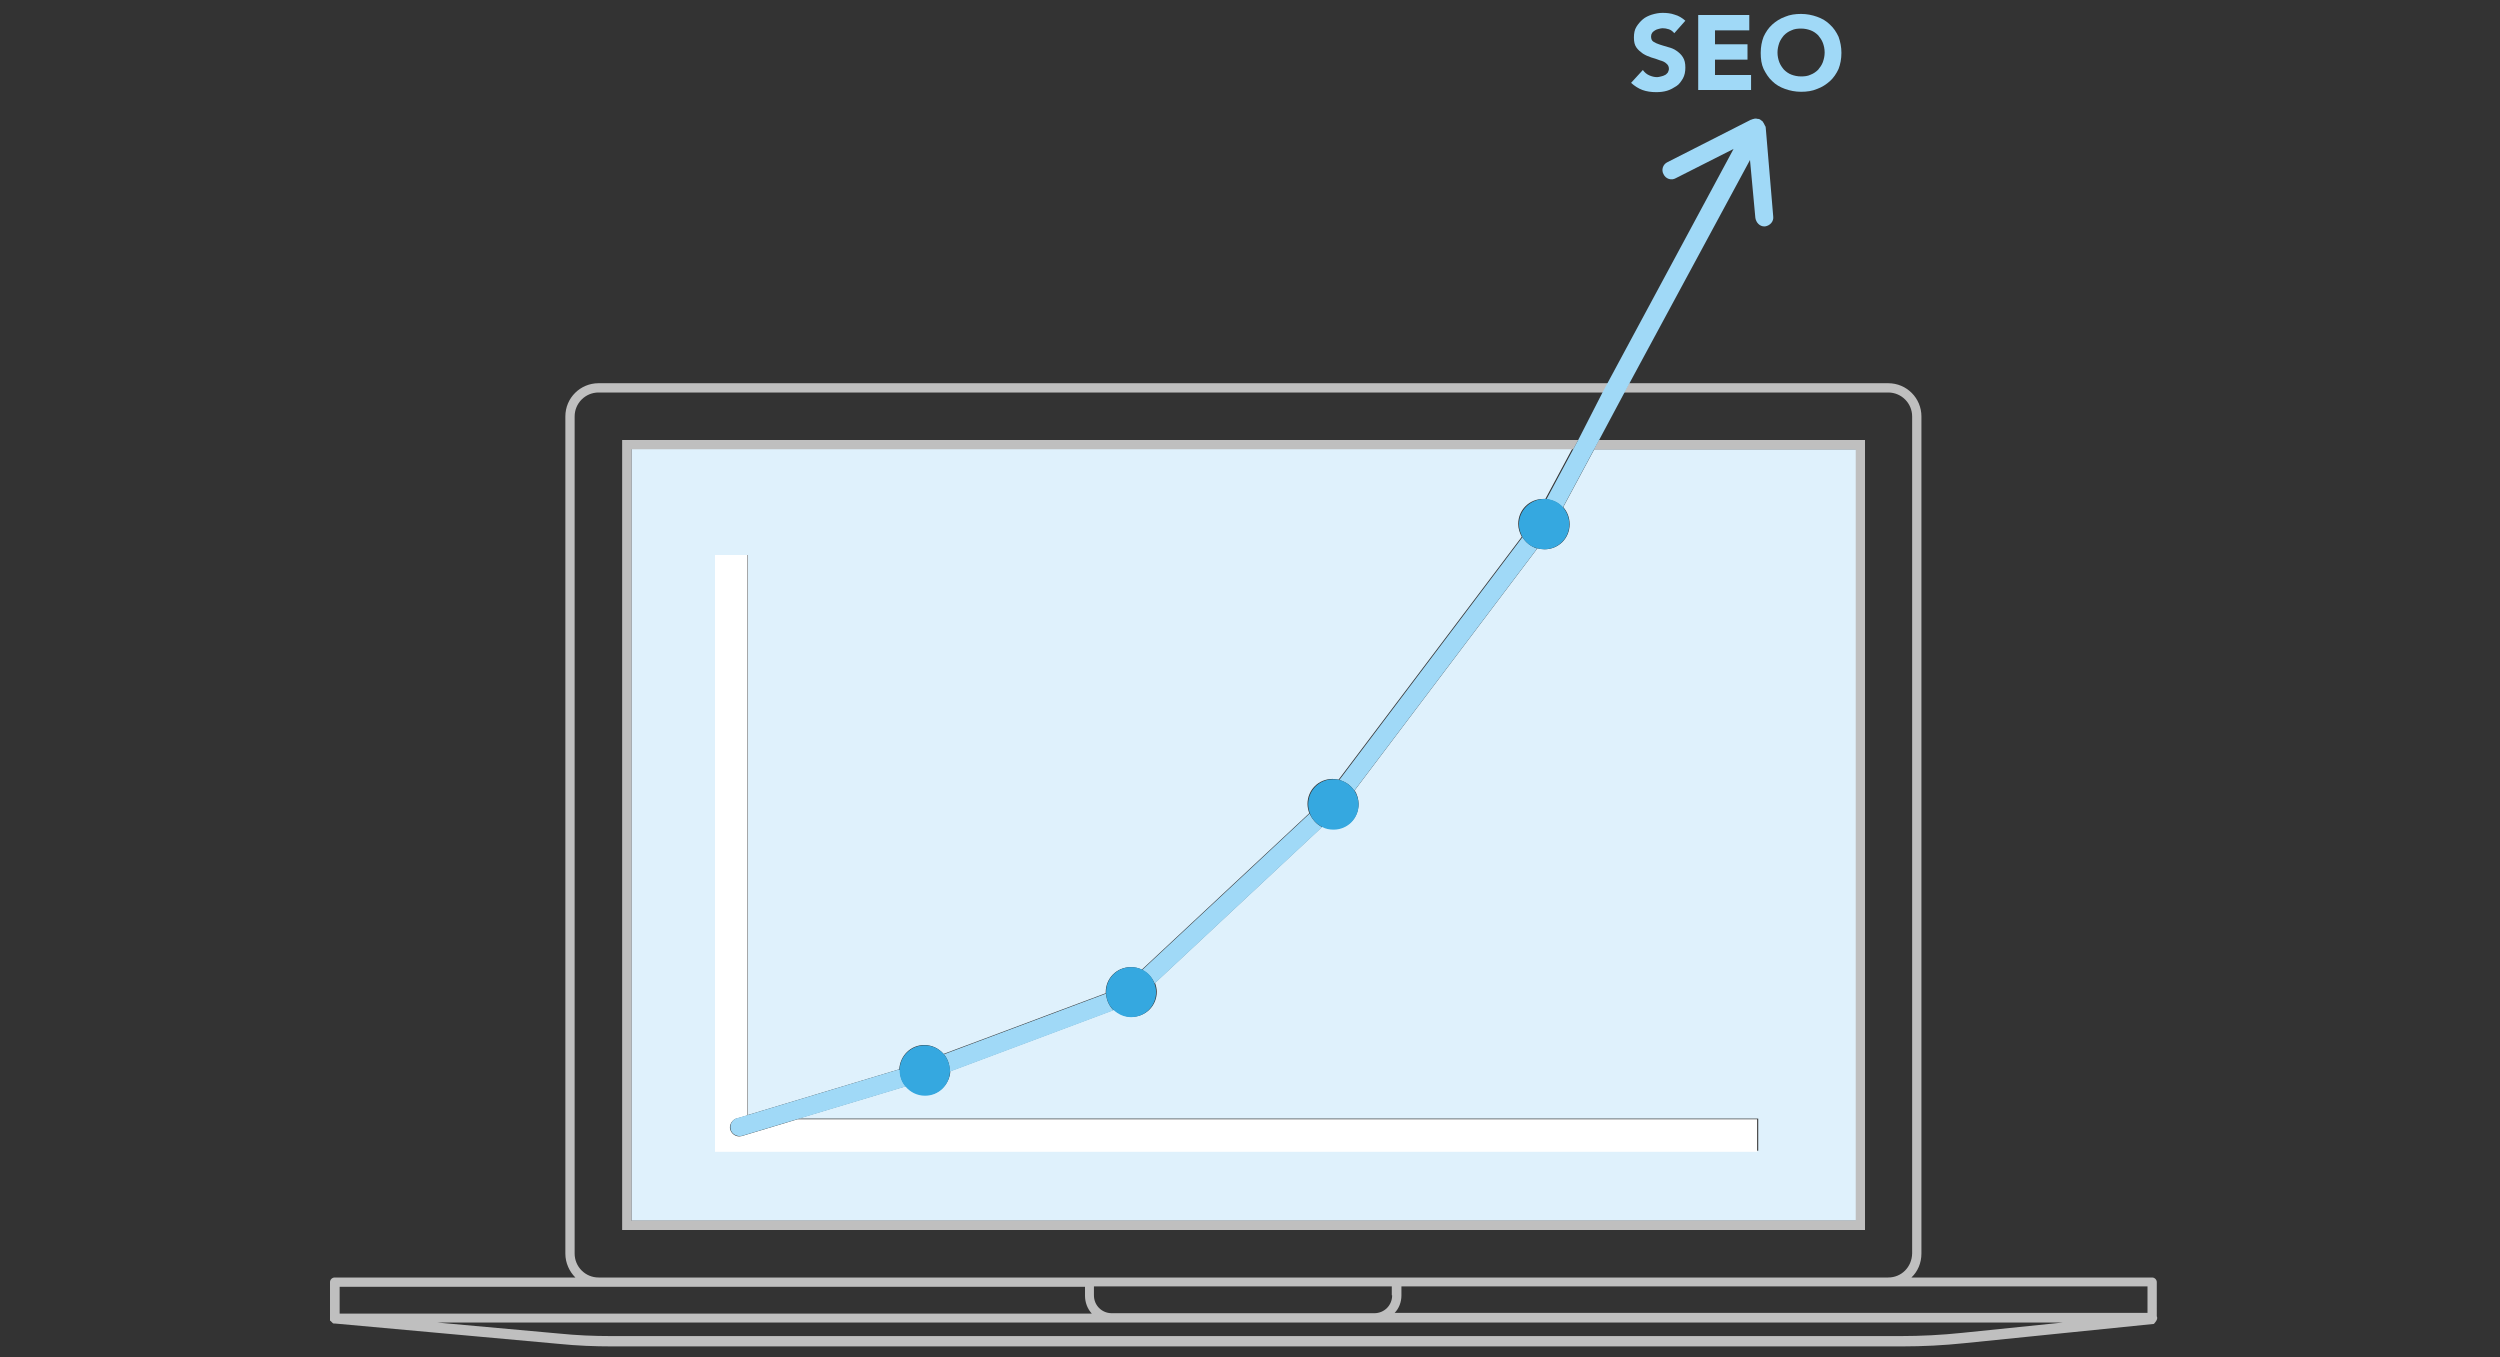 <?xml version="1.0" encoding="utf-8"?>
<!-- Generator: Adobe Illustrator 21.1.0, SVG Export Plug-In . SVG Version: 6.00 Build 0)  -->
<svg version="1.1" baseProfile="basic" id="Ebene_1"
	 xmlns="http://www.w3.org/2000/svg" xmlns:xlink="http://www.w3.org/1999/xlink" x="0px" y="0px" viewBox="0 0 700 380"
	 xml:space="preserve">
<rect x="0" y="0" width="700" height="380" fill="#333333" stroke="none"/>
<style type="text/css">
	.st0{fill:none;}
	.st1{fill:#DFF1FC;}
	.st2{fill:#BFBFBF;}
	.st3{fill:#FFFFFF;}
	.st4{fill:#A0D9F7;}
	.st5{fill:#35A8E0;}
</style>
<g>
	<path class="st0" d="M522.2,123.2v221.2H174.2V123.2h267.7L449,110H167.6c-3.7,0-6.7,3-6.7,6.7V351c0,3.7,3,6.7,6.7,6.7h137.5h86
		h137.7c3.7,0,6.6-2.9,6.7-6.7V116.6c0-3.7-3-6.7-6.7-6.7h-73.9l-7.1,13.3L522.2,123.2L522.2,123.2z"/>
	<path class="st0" d="M601.3,367.7v-7.4h-72.5H392.4v2.5c0,1.9-0.7,3.7-1.9,5H601.3z"/>
	<path class="st0" d="M499.5,19.6c0.5,0.6,1.2,1.1,2.1,1.4c0.8,0.3,1.7,0.5,2.7,0.5c1,0,1.9-0.2,2.7-0.5c0.8-0.3,1.5-0.8,2.1-1.4
		c0.5-0.6,1-1.3,1.3-2.1c0.3-0.8,0.5-1.7,0.5-2.7s-0.2-1.8-0.5-2.7c-0.3-0.8-0.8-1.5-1.3-2.1c-0.5-0.6-1.2-1.1-2.1-1.4
		c-0.8-0.3-1.7-0.5-2.7-0.5c-1,0-1.9,0.2-2.7,0.5c-0.8,0.3-1.5,0.8-2.1,1.4c-0.5,0.6-1,1.3-1.3,2.1c-0.3,0.8-0.5,1.7-0.5,2.7
		s0.2,1.9,0.5,2.7C498.5,18.2,498.9,18.9,499.5,19.6z"/>
	<path class="st0" d="M303.8,362.7v-2.5H167.6H95.1v7.4h210.6C304.6,366.4,303.8,364.6,303.8,362.7z"/>
	<path class="st0" d="M306.4,362.7c0,2.8,2.2,5,5,5h73.5c2.8,0,5-2.2,5-5v-2.5h-83.4V362.7z"/>
	<path class="st0" d="M311.4,370.3H122.2l34.3,3.1c4.9,0.5,9.7,0.7,14.5,0.7h361.1c5.7,0,11.6-0.3,17.2-0.9l28.1-2.9H384.9H311.4z"
		/>
	<path class="st1" d="M176.8,341.8h342.9v-216h-73.3l-8.7,16.2c1.1,1.2,1.8,2.9,1.8,4.8c0,3.9-3.1,7-7,7c-0.7,0-1.4-0.1-2-0.3
		l-51.2,67.8c0.7,1.1,1.1,2.5,1.1,3.8c0,3.9-3.1,7-7,7c-1.1,0-2.1-0.2-3.1-0.7l-46.9,43.8c0.3,0.8,0.5,1.7,0.5,2.5c0,3.9-3.1,7-7,7
		c-1.9,0-3.7-0.8-4.9-2l-45.9,17.2c-0.2,3.7-3.3,6.7-7,6.7c-2.1,0-4.1-0.9-5.4-2.5l-30.2,9.1h268.8v9H209.4l0,0h-9.1V155.4h9.1
		v156.8l42.4-12.8c0.2-3.8,3.2-6.8,7-6.8c2.2,0,4.1,1,5.4,2.5l45.4-17c0-0.1,0-0.2,0-0.3c0-3.9,3.1-7,7-7c1.1,0,2.1,0.2,3.1,0.7
		l46.9-43.8c-0.3-0.8-0.5-1.7-0.5-2.6c0-3.9,3.1-7,7-7c0.6,0,1.1,0.1,1.7,0.2l51.3-68c-0.6-1.1-1-2.3-1-3.6c0-3.9,3.1-7,7-7
		c0.2,0,0.4,0,0.6,0l7.5-14H176.8V341.8z"/>
	<polygon class="st2" points="174.2,344.4 522.2,344.4 522.2,123.2 447.7,123.2 446.3,125.8 519.6,125.8 519.6,341.8 176.8,341.8 
		176.8,125.8 440.5,125.8 441.9,123.2 174.2,123.2 	"/>
	<path class="st2" d="M604,368.9c0-0.1,0-0.2-0.1-0.3V359c0-0.7-0.6-1.3-1.3-1.3h-67.4c1.8-1.7,2.8-4.1,2.8-6.7V116.6
		c0-5.1-4.1-9.3-9.3-9.3h-72.6l-1.4,2.6h74c3.7,0,6.7,3,6.7,6.7V351c-0.1,3.8-3,6.7-6.7,6.7H391.1h-86H167.6c-3.7,0-6.7-3-6.7-6.7
		V116.6c0-3.7,3-6.7,6.7-6.7h281.5l1.4-2.6H167.6c-5.1,0-9.3,4.1-9.3,9.3V351c0,2.6,1.1,5,2.8,6.7H93.7c-0.7,0-1.3,0.6-1.3,1.3v10
		v0.1c0,0.1,0,0.1,0,0.2c0,0.1,0,0.1,0,0.2c0,0.1,0,0.1,0,0.2c0,0.1,0,0.1,0.1,0.1c0,0,0,0.1,0.1,0.1l0.1,0.1l0.1,0.1l0.1,0.1
		l0.1,0.1l0.1,0.1l0.1,0.1c0,0,0.1,0,0.2,0.1c0.1,0,0.1,0,0.2,0s0.1,0,0.2,0h0.1l62.7,5.7c5,0.5,9.8,0.7,14.8,0.7h361.1
		c5.9,0,11.8-0.3,17.5-0.9l53.1-5.4C603.5,370.2,604.1,369.6,604,368.9z M392.4,362.7v-2.5h136.4h72.5v7.4H390.5
		C391.7,366.4,392.4,364.6,392.4,362.7z M389.8,362.7c0,2.8-2.2,5-5,5h-73.5c-2.8,0-5-2.2-5-5v-2.5h83.4V362.7z M95.1,360.3h72.5
		h136.2v2.5c0,1.9,0.7,3.7,1.9,5H95.1V360.3z M549.4,373.2c-5.7,0.6-11.5,0.9-17.2,0.9H171.1c-4.8,0-9.6-0.2-14.5-0.7l-34.3-3.1
		h189.2h73.5h192.7L549.4,373.2z"/>
	<path class="st3" d="M207,318.2c-1.1,0-2.1-0.7-2.5-1.8c-0.4-1.1,0.2-2.4,1.2-3c0.2-0.1,0.3-0.2,0.5-0.2l3.1-0.9V155.4h-9.1v167.1
		h9.1l0,0h282.7v-9.1H223.3l-15.6,4.7C207.5,318.1,207.3,318.2,207,318.2z"/>
	<path class="st4" d="M441.9,123.2l-1.4,2.6l-7.5,14c1.8,0.2,3.4,1,4.6,2.3l8.7-16.2l1.4-2.6l7.1-13.3l1.4-2.6L490,44.8l1.5,16.2
		c0.2,1.3,1.2,2.4,2.5,2.4c0.1,0,0.2,0,0.2,0c1.4-0.2,2.5-1.4,2.3-2.8l-2.1-24.9l0,0c0-0.2-0.1-0.4-0.2-0.5c0-0.1-0.1-0.1-0.1-0.2
		c-0.1-0.2-0.1-0.2-0.2-0.4c0-0.1-0.1-0.1-0.1-0.2c-0.1-0.1-0.2-0.2-0.2-0.3s-0.1-0.1-0.2-0.2c-0.2-0.1-0.2-0.2-0.4-0.3
		c0,0-0.1,0-0.1-0.1l0,0l0,0c-0.2-0.1-0.4-0.2-0.5-0.2c-0.1,0-0.1,0-0.2,0c-0.2,0-0.3-0.1-0.5-0.1c-0.1,0-0.2,0-0.2,0
		c-0.2,0-0.2,0-0.4,0.1c-0.1,0-0.2,0-0.2,0c-0.2,0.1-0.3,0.1-0.5,0.2h-0.1l0,0l0,0l-23.4,11.9c-1.3,0.6-1.8,2.2-1.1,3.4
		c0.6,1.3,2.2,1.8,3.4,1.1l16.2-8.2l-35.2,65.4l-1.4,2.6L441.9,123.2z"/>
	<path class="st4" d="M426.3,150.4l-51.3,68c1.8,0.5,3.2,1.5,4.2,3l51.2-67.8C428.6,153,427.2,151.9,426.3,150.4z"/>
	<path class="st4" d="M264.3,295.2c1,1.2,1.6,2.8,1.6,4.5c0,0.2,0,0.3,0,0.4l45.9-17.2c-1.2-1.2-2-2.8-2.1-4.7L264.3,295.2z"/>
	<path class="st4" d="M251.8,299.4l-42.4,12.8l-3.1,0.9c-0.2,0.1-0.4,0.2-0.5,0.2c-1,0.6-1.5,1.8-1.2,3c0.3,1.1,1.4,1.8,2.5,1.8
		c0.2,0,0.5,0,0.8-0.1l15.6-4.7l30.2-9.1c-1.1-1.2-1.7-2.8-1.7-4.6C251.8,299.6,251.8,299.5,251.8,299.4z"/>
	<path class="st4" d="M366.7,227.8l-46.9,43.8c1.6,0.8,2.8,2.1,3.5,3.8l46.9-43.8C368.6,230.8,367.4,229.4,366.7,227.8z"/>
	<path class="st5" d="M264.3,295.2c-1.3-1.5-3.2-2.5-5.4-2.5c-3.8,0-6.9,3-7,6.8c0,0.1,0,0.2,0,0.2c0,1.8,0.6,3.4,1.7,4.6
		c1.3,1.5,3.2,2.5,5.4,2.5c3.8,0,6.8-2.9,7-6.7c0-0.2,0-0.3,0-0.4C265.9,298,265.3,296.4,264.3,295.2z"/>
	<path class="st5" d="M319.8,271.5c-0.9-0.5-2-0.7-3.1-0.7c-3.9,0-7,3.1-7,7c0,0.1,0,0.2,0,0.3c0.1,1.8,0.8,3.5,2.1,4.7
		c1.3,1.2,3,2,4.9,2c3.9,0,7-3.1,7-7c0-0.9-0.2-1.8-0.5-2.5C322.6,273.6,321.4,272.2,319.8,271.5z"/>
	<path class="st5" d="M375,218.4c-0.5-0.2-1.1-0.2-1.7-0.2c-3.9,0-7,3.1-7,7c0,0.9,0.2,1.8,0.5,2.6c0.6,1.7,1.9,3,3.5,3.8
		c0.9,0.5,2,0.7,3.1,0.7c3.9,0,7-3.1,7-7c0-1.5-0.5-2.8-1.1-3.8C378.2,219.9,376.7,218.8,375,218.4z"/>
	<path class="st5" d="M425.3,146.8c0,1.3,0.4,2.5,1,3.6c0.9,1.5,2.3,2.7,4.1,3.1c0.6,0.2,1.3,0.3,2,0.3c3.9,0,7-3.1,7-7
		c0-1.8-0.7-3.5-1.8-4.8c-1.1-1.3-2.8-2.1-4.6-2.3c-0.2,0-0.4,0-0.6,0C428.5,139.8,425.3,142.9,425.3,146.8z"/>
	<path class="st4" d="M466.2,21c-0.3,0.2-0.7,0.3-1.1,0.4c-0.4,0.1-0.8,0.2-1.1,0.2c-0.8,0-1.5-0.2-2.2-0.5
		c-0.7-0.3-1.3-0.8-1.8-1.5l-3.3,3.6c1,0.9,2.1,1.6,3.2,2c1.1,0.4,2.4,0.6,3.8,0.6c1.1,0,2.1-0.1,3.1-0.4c1-0.3,1.8-0.8,2.6-1.3
		s1.3-1.3,1.8-2.1c0.5-0.9,0.7-1.9,0.7-3.1c0-1.2-0.2-2.1-0.7-2.9c-0.5-0.8-1.1-1.3-1.8-1.8c-0.7-0.5-1.5-0.8-2.3-1
		s-1.6-0.5-2.3-0.7c-0.7-0.2-1.3-0.5-1.8-0.8c-0.5-0.3-0.7-0.8-0.7-1.5c0-0.4,0.1-0.7,0.3-1c0.2-0.3,0.5-0.5,0.8-0.7
		c0.3-0.2,0.6-0.3,1-0.4s0.8-0.2,1.1-0.2c0.6,0,1.2,0.1,1.8,0.3c0.6,0.2,1.1,0.6,1.5,1.1l3.1-3.5c-0.9-0.8-1.9-1.4-3-1.7
		c-1.1-0.4-2.3-0.5-3.4-0.5c-1,0-2,0.2-3,0.5c-0.9,0.3-1.8,0.7-2.5,1.3s-1.3,1.3-1.8,2.1c-0.5,0.8-0.7,1.8-0.7,3
		c0,1.2,0.2,2.1,0.7,2.8c0.5,0.7,1.1,1.2,1.8,1.7c0.8,0.5,1.5,0.8,2.4,1.1c0.8,0.2,1.6,0.5,2.4,0.8c0.8,0.2,1.4,0.5,1.8,0.9
		c0.5,0.4,0.7,0.9,0.7,1.5c0,0.4-0.2,0.7-0.3,1C466.7,20.6,466.5,20.9,466.2,21z"/>
	<polygon class="st4" points="490.3,21 480.2,21 480.2,16.7 489.3,16.7 489.3,12.4 480.2,12.4 480.2,8.5 489.8,8.5 489.8,4.2 
		475.6,4.2 475.5,4.2 475.5,25.2 490.3,25.2 	"/>
	<path class="st4" d="M496.2,22.7c1,1,2.2,1.7,3.6,2.2c1.4,0.5,2.9,0.8,4.5,0.8c1.6,0,3.1-0.2,4.5-0.8c1.4-0.5,2.6-1.3,3.6-2.2
		c1-0.9,1.8-2.1,2.4-3.4c0.5-1.3,0.8-2.8,0.8-4.5c0-1.6-0.3-3.1-0.8-4.5c-0.6-1.3-1.4-2.5-2.4-3.4c-1-1-2.2-1.7-3.6-2.2
		s-2.9-0.8-4.5-0.8c-1.6,0-3.1,0.2-4.5,0.8c-1.4,0.5-2.6,1.3-3.6,2.2s-1.8,2.1-2.4,3.4c-0.5,1.3-0.8,2.8-0.8,4.5s0.2,3.2,0.8,4.5
		C494.4,20.5,495.2,21.8,496.2,22.7z M498.2,12c0.3-0.8,0.8-1.5,1.3-2.1c0.6-0.6,1.3-1.1,2.1-1.4c0.8-0.4,1.7-0.5,2.7-0.5
		c1,0,1.9,0.2,2.7,0.5c0.8,0.3,1.5,0.8,2.1,1.4c0.5,0.6,1,1.3,1.3,2.1c0.3,0.8,0.5,1.7,0.5,2.7s-0.2,1.8-0.5,2.7
		c-0.3,0.8-0.8,1.5-1.3,2.1c-0.6,0.6-1.3,1.1-2.1,1.4c-0.8,0.4-1.7,0.5-2.7,0.5c-1,0-1.9-0.2-2.7-0.5c-0.8-0.3-1.5-0.8-2.1-1.4
		c-0.5-0.6-1-1.3-1.3-2.1c-0.3-0.8-0.5-1.7-0.5-2.7S497.9,12.9,498.2,12z"/>
</g>
</svg>
